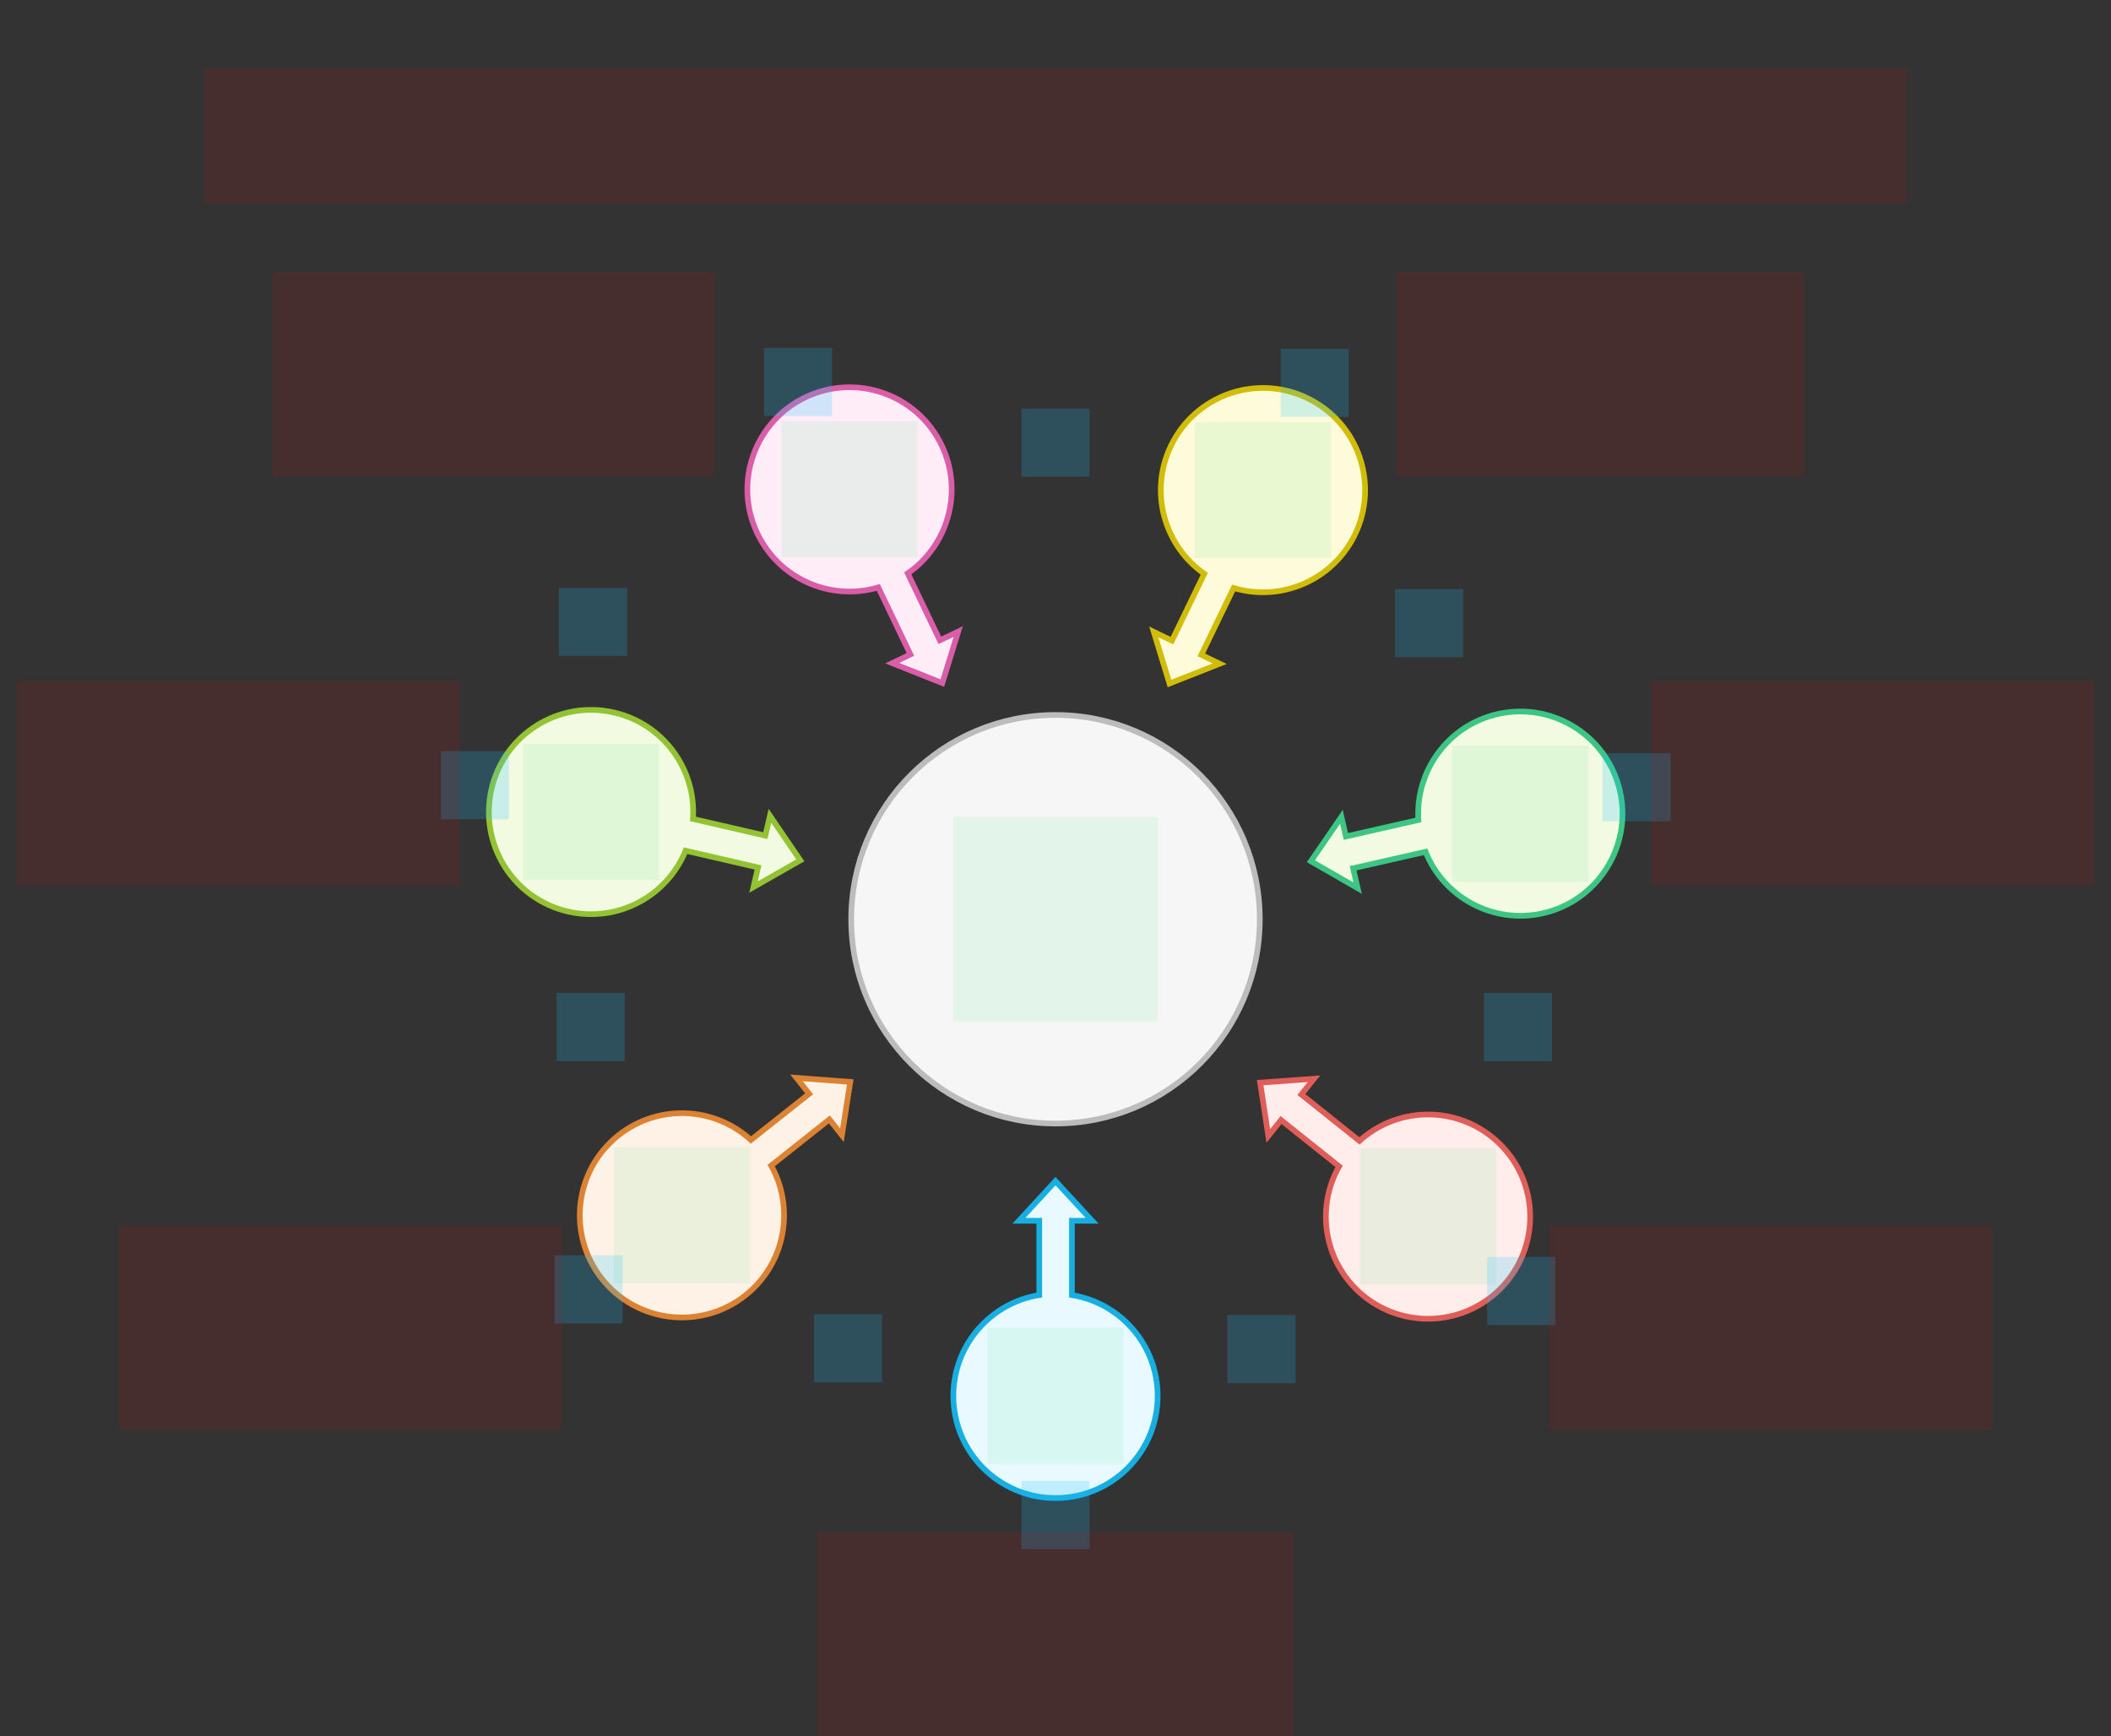 <svg width="744" height="612" viewBox="0 0 744 612" fill="none" xmlns="http://www.w3.org/2000/svg">
<rect x="0" y="0" width="744" height="612" fill="#333333" stroke="none"/>
<g id="converge2--family--7">
<g id="lines">
<g id="g-7">
<path id="Vector" d="M314.457 233.735L332.119 240.759L337.711 222.594L331.239 225.695L319.925 202.079C334.222 192.192 339.626 173.111 331.875 156.935C323.285 139.004 301.785 131.433 283.854 140.024C265.924 148.615 258.353 170.114 266.944 188.045C274.683 204.199 292.9 211.944 309.545 207.039L320.865 230.665L314.457 233.735Z" fill="#FEECF7" stroke="#D95DA7" stroke-width="2"/>
</g>
<g id="g-6">
<path id="Vector_2" d="M265.558 312.655L282.066 303.235L271.359 287.531L269.744 294.524L244.229 288.633C245.422 271.291 233.881 255.163 216.404 251.129C197.031 246.656 177.701 258.735 173.228 278.108C168.756 297.48 180.835 316.811 200.208 321.283C217.661 325.313 235.079 315.908 241.63 299.839L267.157 305.732L265.558 312.655Z" fill="#F2FAE1" stroke="#93C332" stroke-width="2"/>
</g>
<g id="g-5">
<path id="Vector_3" d="M296.729 400.108L299.665 381.329L280.713 379.9L285.17 385.524L264.648 401.79C251.839 390.038 232.035 388.996 217.978 400.137C202.397 412.487 199.777 435.13 212.126 450.712C224.476 466.293 247.119 468.913 262.701 456.563C276.738 445.437 280.256 425.957 271.785 410.812L292.316 394.539L296.729 400.108Z" fill="#FEF2E6" stroke="#DB8333" stroke-width="2"/>
</g>
<g id="g-4">
<path id="Vector_4" d="M384.893 430.263L372 416.297L359.108 430.263L366.284 430.263L366.284 456.449C349.118 459.188 336 474.061 336 491.998C336 511.88 352.118 527.998 372 527.998C391.882 527.998 408 511.88 408 491.998C408 474.086 394.918 459.229 377.788 456.46L377.788 430.263L384.893 430.263Z" fill="#E8F9FF" stroke="#17AEE1" stroke-width="2"/>
</g>
<g id="g-3">
<path id="Vector_5" d="M463.092 380.218L444.134 381.581L447.005 400.37L451.482 394.761L471.947 411.098C463.378 426.222 466.818 445.754 480.836 456.944C496.374 469.348 519.026 466.807 531.43 451.269C543.834 435.731 541.293 413.079 525.755 400.675C511.756 389.5 491.984 390.455 479.133 402.115L458.659 385.771L463.092 380.218Z" fill="#FFEDEB" stroke="#DF5E59" stroke-width="2"/>
</g>
<g id="g-2">
<path id="Vector_6" d="M472.768 287.883L462.006 303.549L478.481 313.027L476.891 306.029L502.426 300.227C508.9 316.36 526.31 325.857 543.801 321.883C563.189 317.478 575.335 298.19 570.93 278.802C566.526 259.414 547.237 247.267 527.849 251.672C510.382 255.641 498.793 271.689 499.889 289.007L474.342 294.811L472.768 287.883Z" fill="#F2FAE1" stroke="#3CC583" stroke-width="2"/>
</g>
<g id="g-1">
<path id="Vector_7" d="M406.642 222.714L412.171 240.899L429.857 233.936L423.396 230.813L434.793 207.237C451.44 212.242 469.723 204.561 477.53 188.412C486.183 170.512 478.687 148.986 460.787 140.333C442.887 131.679 421.361 139.175 412.707 157.076C404.911 173.202 410.223 192.272 424.441 202.22L413.039 225.806L406.642 222.714Z" fill="#FEFBDB" stroke="#D1BD08" stroke-width="2"/>
</g>
<g id="g-0">
<path id="Vector_8" d="M444 323.996C444 284.232 411.765 251.996 372 251.996V251.996C332.236 251.996 300 284.232 300 323.996V323.996C300 363.761 332.236 395.996 372 395.996V395.996C411.764 395.996 444 363.761 444 323.996V323.996Z" fill="#F6F6F6" stroke="#BCBCBC" stroke-width="2"/>
</g>
</g>
<path id="ic-cc-end" d="M336 287.996H408V359.996H336V287.996Z" fill="#33DE7B" fill-opacity="0.1"/>
<path id="ic-cc-7" d="M275.409 148.49H323.409V196.49H275.409V148.49Z" fill="#33DE7B" fill-opacity="0.1"/>
<path id="ic-cc-6" d="M184.306 262.206H232.306V310.206H184.306V262.206Z" fill="#33DE7B" fill-opacity="0.1"/>
<path id="ic-cc-5" d="M216.339 404.35H264.339V452.35H216.339V404.35Z" fill="#33DE7B" fill-opacity="0.1"/>
<path id="ic-cc-4" d="M348 467.998H396V515.998H348V467.998Z" fill="#33DE7B" fill-opacity="0.1"/>
<path id="ic-cc-3" d="M479.295 404.809H527.295V452.809H479.295V404.809Z" fill="#33DE7B" fill-opacity="0.1"/>
<path id="ic-cc-2" d="M511.825 262.777H559.825V310.777H511.825V262.777Z" fill="#33DE7B" fill-opacity="0.1"/>
<path id="ic-cc-1" d="M421.119 148.744H469.119V196.744H421.119V148.744Z" fill="#33DE7B" fill-opacity="0.1"/>
<rect id="bt-cc-remove-7" x="269.26" y="122.614" width="24" height="24" fill="#1AC6FF" fill-opacity="0.2"/>
<rect id="bt-cc-remove-6" x="155.382" y="264.76" width="24" height="24" fill="#1AC6FF" fill-opacity="0.2"/>
<rect id="bt-cc-remove-5" x="195.426" y="442.44" width="24" height="24" fill="#1AC6FF" fill-opacity="0.2"/>
<rect id="bt-cc-remove-4" x="360.002" y="521.998" width="24" height="24" fill="#1AC6FF" fill-opacity="0.2"/>
<rect id="bt-cc-remove-3" x="524.121" y="443.01" width="24" height="24" fill="#1AC6FF" fill-opacity="0.2"/>
<rect id="bt-cc-remove-2" x="564.781" y="265.47" width="24" height="24" fill="#1AC6FF" fill-opacity="0.2"/>
<rect id="bt-cc-remove-1" x="451.396" y="122.93" width="24" height="24" fill="#1AC6FF" fill-opacity="0.2"/>
<path id="tx-rb-7" d="M96 96H252V168H96V96Z" fill="#FF0000" fill-opacity="0.1"/>
<path id="tx-rc-6" d="M6 240H162V312H6L6 240Z" fill="#FF0000" fill-opacity="0.1"/>
<path id="tx-rt-5" d="M42 432H198V504H42L42 432Z" fill="#FF0000" fill-opacity="0.1"/>
<path id="tx-ct-4" d="M288 540H456V612H288V540Z" fill="#FF0000" fill-opacity="0.1"/>
<path id="tx-lt-3" d="M546 432H702V504H546V432Z" fill="#FF0000" fill-opacity="0.1"/>
<path id="tx-lc-2" d="M582 240H738V312H582V240Z" fill="#FF0000" fill-opacity="0.1"/>
<path id="tx-lb-1" d="M492 96L636 96V168H492V96Z" fill="#FF0000" fill-opacity="0.1"/>
<path id="tx-cb-title" d="M72 24L672 24V72L72 72L72 24Z" fill="#FF0000" fill-opacity="0.1"/>
<rect id="bt-cc-add-8" x="360" y="144" width="24" height="24" fill="#1AC6FF" fill-opacity="0.2"/>
<rect id="bt-cc-add-7" x="197" y="207.188" width="24" height="24" fill="#1AC6FF" fill-opacity="0.2"/>
<rect id="bt-cc-add-6" x="196.175" y="350" width="24" height="24" fill="#1AC6FF" fill-opacity="0.2"/>
<rect id="bt-cc-add-5" x="286.881" y="463.254" width="24" height="24" fill="#1AC6FF" fill-opacity="0.2"/>
<rect id="bt-cc-add-4" x="432.59" y="463.508" width="24" height="24" fill="#1AC6FF" fill-opacity="0.2"/>
<rect id="bt-cc-add-3" x="523" y="350" width="24" height="24" fill="#1AC6FF" fill-opacity="0.2"/>
<rect id="bt-cc-add-2" x="491.66" y="207.647" width="24" height="24" fill="#1AC6FF" fill-opacity="0.2"/>
</g>
</svg>
